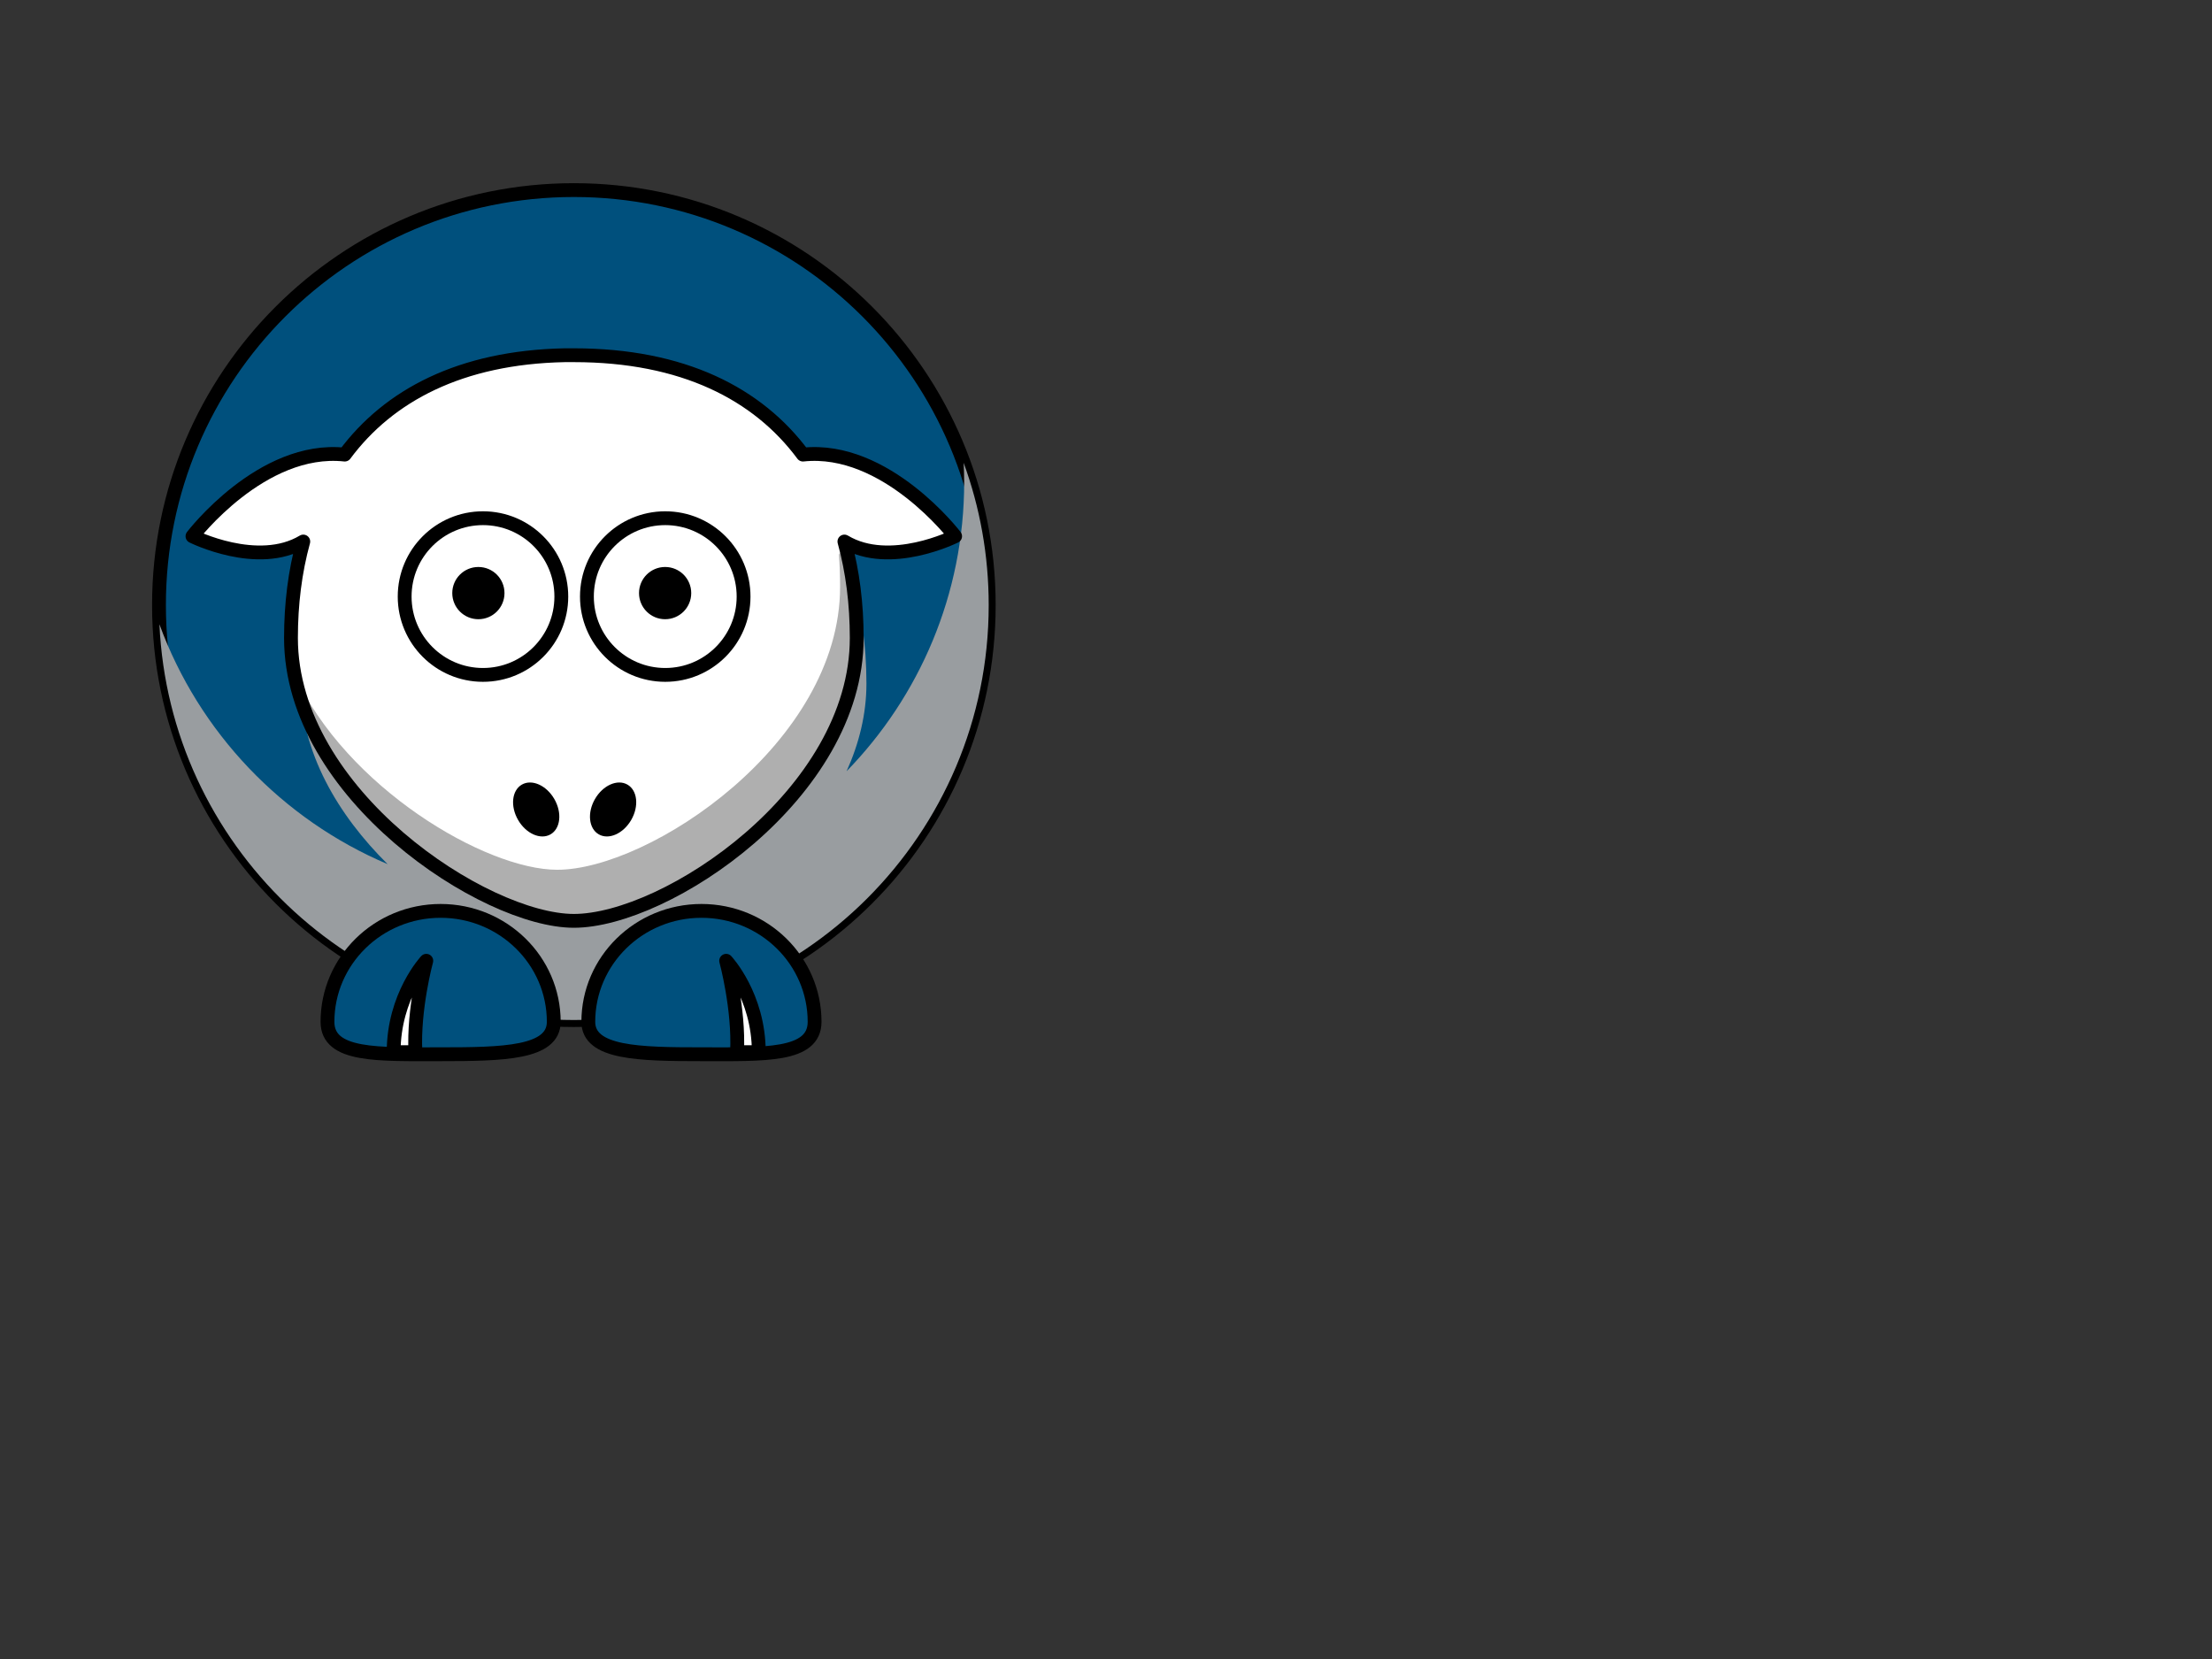 <?xml version="1.0"?><svg width="640" height="480" xmlns="http://www.w3.org/2000/svg">
 <rect width="100%" height="100%" fill="#333333" stroke="none"/>
 <title>Sheep - Oklahoma State Cowboys - Team Colors - College Football</title>
 <g>
  <path fill="#00507d" fill-rule="nonzero" stroke="#000000" stroke-width="4" stroke-linecap="round" stroke-linejoin="round" stroke-miterlimit="4" id="path2383" d="m286.073,175.072c0.02,66.308 -53.728,120.073 -120.037,120.073c-66.308,0 -120.056,-53.764 -120.037,-120.073c-0.02,-66.308 53.728,-120.072 120.037,-120.072c66.308,0 120.057,53.764 120.037,120.072z"/>
  <path fill="#999da0" fill-rule="nonzero" stroke-width="4" stroke-linecap="round" stroke-linejoin="round" stroke-miterlimit="4" id="path3221" d="m166.188,115.964c-55.318,1.121 -79.188,37.344 -79.188,81.813c0,19.851 10.825,38.075 25.156,52.25c-30.524,-12.934 -54.598,-38.139 -66.031,-69.406c2.908,63.683 55.509,114.5 119.906,114.5c66.26,0 120.031,-53.771 120.031,-120.031c0,-14.468 -2.552,-28.34 -7.25,-41.188c0.084,1.843 0.156,3.699 0.156,5.562c0,32.537 -12.987,62.062 -34.031,83.688c3.606,-7.988 5.75,-16.521 5.75,-25.375c0,-45.174 -24.621,-81.813 -81.844,-81.813c-0.894,0 -1.778,-0.018 -2.656,0z"/>
  <path fill="#00507d" fill-rule="nonzero" stroke="#000000" stroke-width="4" stroke-linecap="round" stroke-linejoin="round" stroke-miterlimit="4" id="path3172" d="m170.217,295.642c0,9.091 14.665,9.381 32.735,9.381c18.07,0 32.735,0.693 32.735,-9.381c0,-17.716 -14.665,-32.094 -32.735,-32.094c-18.07,0 -32.735,14.378 -32.735,32.094z"/>
  <path fill="#00507d" fill-rule="nonzero" stroke="#000000" stroke-width="4" stroke-linecap="round" stroke-linejoin="round" stroke-miterlimit="4" id="path3329" d="m160.219,295.642c0,9.091 -14.665,9.381 -32.735,9.381c-18.07,0 -32.735,0.693 -32.735,-9.381c0,-17.716 14.665,-32.094 32.735,-32.094c18.07,0 32.735,14.378 32.735,32.094z"/>
  <path fill="#ffffff" fill-rule="evenodd" stroke="#000000" stroke-width="4" stroke-linejoin="round" stroke-miterlimit="4" id="path3331" d="m113.894,304.423c0,-16.368 9.443,-26.44 9.443,-26.44c0,0 -3.777,13.849 -3.148,26.44l-6.295,0z"/>
  <path fill="#ffffff" fill-rule="nonzero" stroke="#000000" stroke-width="4" stroke-linecap="round" stroke-linejoin="round" stroke-miterlimit="4" id="path3155" d="m163.375,102.776c-30.129,0.611 -50.932,11.653 -63.625,28.75c-24.064,-2.588 -44.062,23.625 -44.062,23.625c0,0 18.891,9.446 32.062,1.531c-2.399,8.712 -3.562,18.106 -3.562,27.906c0,45.175 56.126,81.844 81.844,81.844c26.717,0 81.844,-36.669 81.844,-81.844c0,-9.8 -1.164,-19.195 -3.562,-27.906c13.171,7.915 32.031,-1.531 32.031,-1.531c0,0 -19.971,-26.205 -44.031,-23.625c-13.062,-17.595 -34.708,-28.75 -66.281,-28.75c-0.894,0 -1.778,-0.018 -2.656,0z"/>
  <path fill="#ffffff" fill-rule="evenodd" stroke="#000000" stroke-width="4" stroke-linejoin="round" stroke-miterlimit="4" id="path3174" d="m219.543,304.423c0,-16.368 -9.443,-26.44 -9.443,-26.44c0,0 3.777,13.849 3.148,26.44l6.295,0z"/>
  <path fill="#ffffff" fill-rule="nonzero" stroke="#000000" stroke-width="4" stroke-linecap="round" stroke-linejoin="round" stroke-miterlimit="4" id="path3157" d="m162.407,172.602c0.004,12.519 -10.144,22.669 -22.663,22.669c-12.519,0 -22.667,-10.151 -22.663,-22.669c-0.004,-12.519 10.144,-22.67 22.663,-22.67c12.519,0 22.666,10.151 22.663,22.67z"/>
  <path fill="#ffffff" fill-rule="nonzero" stroke="#000000" stroke-width="4" stroke-linecap="round" stroke-linejoin="round" stroke-miterlimit="4" id="path3159" d="m215.139,172.602c0.004,12.519 -10.144,22.669 -22.663,22.669c-12.519,0 -22.667,-10.151 -22.663,-22.669c-0.004,-12.519 10.144,-22.67 22.663,-22.67c12.519,0 22.667,10.151 22.663,22.67z"/>
  <path fill="#000000" fill-rule="nonzero" stroke-width="47.667" stroke-linecap="round" stroke-linejoin="round" stroke-miterlimit="4" id="path3161" d="m199.995,171.602c0.001,4.173 -3.381,7.557 -7.554,7.557c-4.173,0 -7.556,-3.384 -7.554,-7.557c-0.001,-4.173 3.381,-7.557 7.554,-7.557c4.173,0 7.556,3.384 7.554,7.557z"/>
  <path fill="#000000" fill-rule="nonzero" stroke-width="47.667" stroke-linecap="round" stroke-linejoin="round" stroke-miterlimit="4" id="path3163" d="m145.964,171.602c0.002,4.173 -3.381,7.557 -7.554,7.557c-4.173,0 -7.555,-3.384 -7.554,-7.557c-0.001,-4.173 3.381,-7.556 7.554,-7.556c4.173,0 7.556,3.383 7.554,7.556z"/>
  <path fill="#000000" fill-opacity="0.314" fill-rule="nonzero" stroke-width="4" stroke-linecap="round" stroke-linejoin="round" stroke-miterlimit="4" id="path3231" d="m244.594,157.776l-1.875,2.656c0.249,3.075 0.344,6.203 0.344,9.375c0,45.175 -55.127,81.844 -81.844,81.844c-20.706,0 -61.097,-23.756 -76.062,-56.594c7.616,40.246 57.172,71.375 80.875,71.375c26.717,0 81.844,-36.669 81.844,-81.844c0,-9.392 -1.075,-18.41 -3.281,-26.812z"/>
  <path fill="#000000" fill-rule="nonzero" stroke-width="47.667" stroke-linecap="round" stroke-linejoin="round" stroke-miterlimit="4" id="path2398" d="m182.632,237.234c-2.293,3.973 -6.5,5.839 -9.397,4.166c-2.897,-1.672 -3.385,-6.249 -1.09,-10.221c2.293,-3.973 6.5,-5.839 9.397,-4.166c2.897,1.672 3.385,6.249 1.09,10.221z"/>
  <path fill="#000000" fill-rule="nonzero" stroke-width="47.667" stroke-linecap="round" stroke-linejoin="round" stroke-miterlimit="4" id="path2412" d="m149.895,237.234c2.293,3.973 6.5,5.839 9.397,4.166c2.897,-1.672 3.385,-6.249 1.09,-10.221c-2.293,-3.973 -6.5,-5.839 -9.397,-4.166c-2.897,1.672 -3.385,6.249 -1.09,10.221z"/>
  <title>Layer 1</title>
 </g>
</svg>